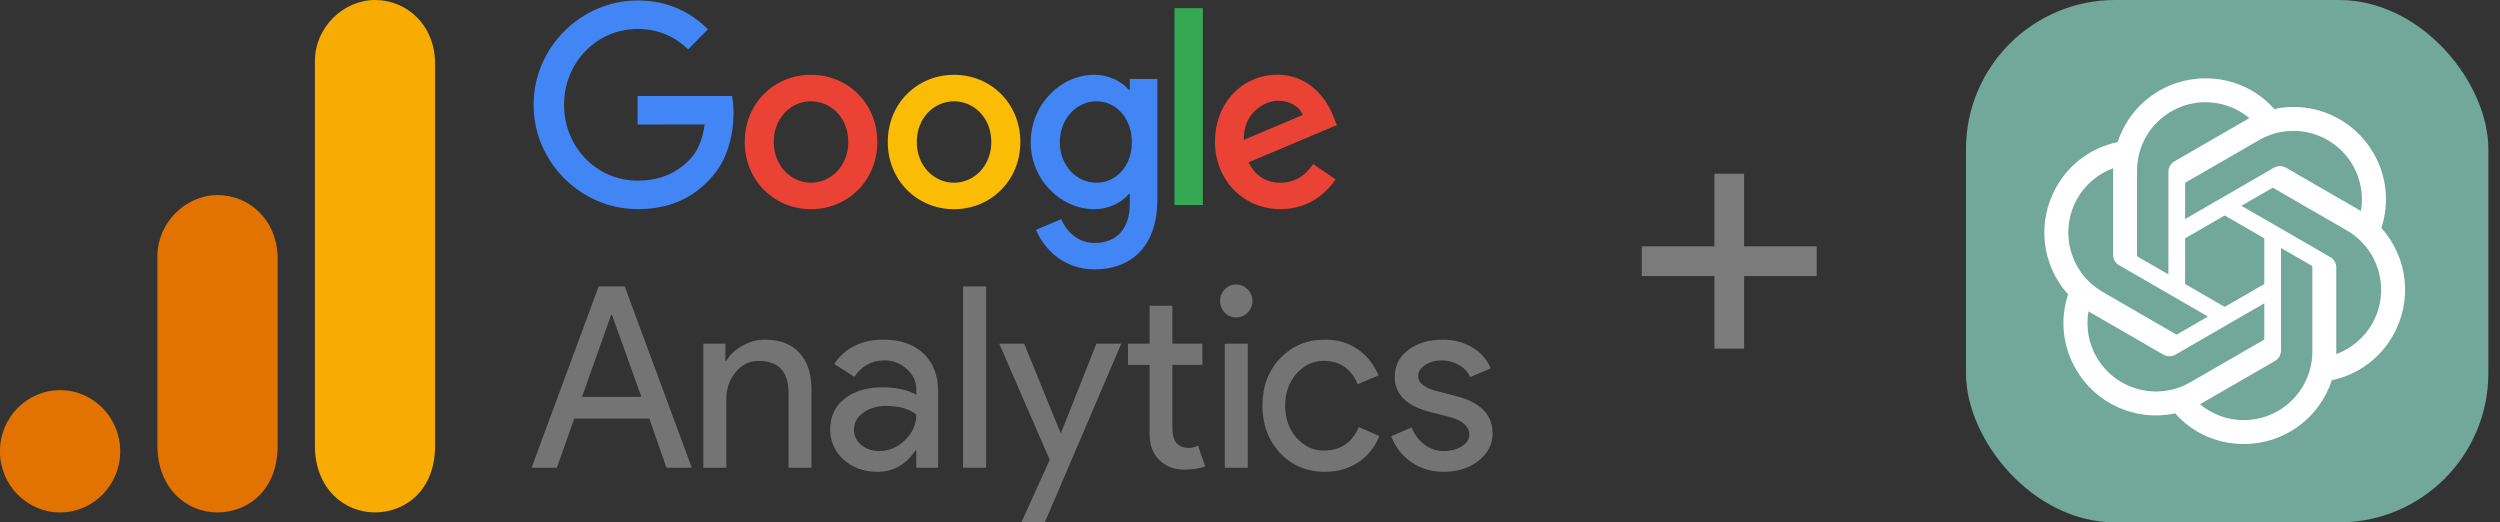 <svg width="67" height="14" viewBox="0 0 67 14" fill="none" xmlns="http://www.w3.org/2000/svg">
<rect x="0" y="0" width="67" height="14" fill="#333333" stroke="none"/>
<g clip-path="url(#clip0_14824_2047)">
<path d="M23.512 3.805C23.512 4.842 22.714 5.606 21.735 5.606C20.756 5.606 19.959 4.842 19.959 3.805C19.959 2.761 20.756 2.004 21.735 2.004C22.714 2.004 23.512 2.761 23.512 3.805ZM22.734 3.805C22.734 3.157 22.272 2.714 21.735 2.714C21.199 2.714 20.737 3.157 20.737 3.805C20.737 4.446 21.199 4.896 21.735 4.896C22.272 4.896 22.734 4.445 22.734 3.805Z" fill="#EA4335"/>
<path d="M27.345 3.806C27.345 4.843 26.547 5.607 25.568 5.607C24.59 5.607 23.792 4.843 23.792 3.806C23.792 2.762 24.59 2.005 25.568 2.005C26.547 2.005 27.345 2.762 27.345 3.806ZM26.567 3.806C26.567 3.158 26.105 2.715 25.568 2.715C25.032 2.715 24.57 3.158 24.57 3.806C24.57 4.447 25.032 4.897 25.568 4.897C26.105 4.897 26.567 4.446 26.567 3.806Z" fill="#FBBC05"/>
<path d="M31.017 2.114V5.347C31.017 6.677 30.246 7.22 29.334 7.22C28.476 7.22 27.96 6.636 27.765 6.159L28.442 5.872C28.562 6.165 28.858 6.511 29.334 6.511C29.917 6.511 30.279 6.145 30.279 5.456V5.197H30.252C30.078 5.415 29.742 5.606 29.319 5.606C28.434 5.606 27.623 4.822 27.623 3.812C27.623 2.796 28.434 2.005 29.319 2.005C29.742 2.005 30.077 2.196 30.252 2.408H30.279V2.115H31.017V2.114ZM30.334 3.812C30.334 3.178 29.918 2.715 29.389 2.715C28.852 2.715 28.403 3.178 28.403 3.812C28.403 4.44 28.852 4.897 29.389 4.897C29.918 4.897 30.334 4.44 30.334 3.812Z" fill="#4285F4"/>
<path d="M32.236 0.218V5.495H31.477V0.218H32.236Z" fill="#34A853"/>
<path d="M35.191 4.397L35.794 4.807C35.599 5.1 35.13 5.605 34.319 5.605C33.313 5.605 32.562 4.814 32.562 3.804C32.562 2.733 33.319 2.003 34.232 2.003C35.151 2.003 35.6 2.747 35.747 3.149L35.828 3.353L33.461 4.35C33.642 4.712 33.923 4.896 34.319 4.896C34.715 4.896 34.989 4.698 35.191 4.397ZM33.333 3.749L34.915 3.081C34.828 2.856 34.566 2.7 34.258 2.7C33.863 2.7 33.313 3.054 33.333 3.749Z" fill="#EA4335"/>
<path d="M17.088 3.337V2.573H19.62C19.645 2.706 19.658 2.863 19.658 3.034C19.658 3.607 19.504 4.316 19.007 4.821C18.524 5.333 17.907 5.605 17.089 5.605C15.574 5.605 14.3 4.35 14.3 2.809C14.3 1.268 15.574 0.013 17.089 0.013C17.928 0.013 18.525 0.347 18.974 0.783L18.443 1.322C18.122 1.015 17.686 0.777 17.088 0.777C15.982 0.777 15.117 1.684 15.117 2.809C15.117 3.934 15.982 4.841 17.088 4.841C17.806 4.841 18.215 4.548 18.477 4.282C18.689 4.066 18.829 3.757 18.884 3.336L17.088 3.337Z" fill="#4285F4"/>
<path d="M16.377 8.443L15.598 10.636H17.189L16.403 8.443H16.377ZM14.925 12.535H14.246L16.044 7.676H16.742L18.54 12.535H17.861L17.402 11.218H15.39L14.925 12.535Z" fill="#747474"/>
<path d="M18.849 9.21H19.441V9.671H19.466C19.557 9.509 19.7 9.375 19.893 9.268C20.09 9.158 20.291 9.102 20.497 9.102C20.899 9.102 21.207 9.22 21.421 9.453C21.638 9.683 21.748 10.014 21.748 10.444V12.535H21.132V10.489C21.119 9.944 20.851 9.671 20.327 9.671C20.083 9.671 19.878 9.773 19.711 9.978C19.547 10.179 19.466 10.417 19.466 10.694V12.535H18.849V9.21Z" fill="#747474"/>
<path d="M22.885 11.519C22.885 11.682 22.951 11.818 23.086 11.928C23.22 12.035 23.378 12.088 23.564 12.088C23.819 12.088 24.048 11.992 24.249 11.8C24.454 11.605 24.557 11.375 24.557 11.109C24.364 10.956 24.095 10.879 23.753 10.879C23.504 10.879 23.297 10.941 23.13 11.065C22.967 11.184 22.885 11.336 22.885 11.519ZM23.677 9.102C24.13 9.102 24.485 9.226 24.746 9.472C25.01 9.72 25.142 10.059 25.142 10.489V12.535H24.557V12.075H24.532C24.276 12.455 23.936 12.644 23.514 12.644C23.152 12.644 22.85 12.535 22.608 12.318C22.369 12.101 22.25 11.83 22.25 11.506C22.25 11.161 22.377 10.889 22.633 10.687C22.888 10.483 23.231 10.38 23.658 10.38C24.023 10.38 24.322 10.448 24.557 10.579V10.438C24.557 10.221 24.471 10.038 24.3 9.888C24.131 9.735 23.935 9.658 23.709 9.658C23.364 9.658 23.094 9.805 22.898 10.099L22.357 9.754C22.654 9.319 23.094 9.102 23.677 9.102Z" fill="#747474"/>
<path d="M26.427 7.676V12.535H25.81V7.676H26.427Z" fill="#747474"/>
<path d="M30.05 9.211L28.001 14H27.372L28.133 12.325L26.781 9.211H27.448L28.422 11.602H28.435L29.384 9.211H30.05Z" fill="#747474"/>
<path d="M31.739 12.586C31.475 12.586 31.255 12.503 31.079 12.337C30.903 12.171 30.812 11.939 30.809 11.64V9.779H30.23V9.21H30.809V8.193H31.419V9.21H32.224V9.779H31.419V11.435C31.419 11.657 31.459 11.809 31.544 11.889C31.633 11.966 31.728 12.004 31.834 12.004C31.884 12.004 31.931 12.001 31.978 11.992C32.024 11.979 32.068 11.964 32.11 11.947L32.299 12.503C32.139 12.557 31.953 12.586 31.739 12.586Z" fill="#747474"/>
<path d="M33.567 8.066C33.567 8.186 33.523 8.29 33.435 8.38C33.35 8.466 33.249 8.507 33.133 8.507C33.011 8.507 32.908 8.466 32.825 8.38C32.74 8.29 32.699 8.186 32.699 8.066C32.699 7.943 32.74 7.839 32.825 7.753C32.908 7.668 33.011 7.625 33.133 7.625C33.249 7.625 33.35 7.668 33.435 7.753C33.523 7.839 33.567 7.943 33.567 8.066ZM33.441 9.211V12.536H32.825V9.211H33.441Z" fill="#747474"/>
<path d="M35.511 12.644C35.024 12.644 34.622 12.476 34.304 12.139C33.99 11.798 33.833 11.376 33.833 10.873C33.833 10.361 33.99 9.939 34.304 9.607C34.622 9.271 35.024 9.102 35.511 9.102C35.846 9.102 36.137 9.188 36.385 9.357C36.632 9.528 36.819 9.763 36.945 10.061L36.385 10.297C36.212 9.88 35.909 9.671 35.474 9.671C35.192 9.671 34.949 9.786 34.744 10.016C34.543 10.246 34.443 10.532 34.443 10.873C34.443 11.215 34.543 11.499 34.744 11.73C34.949 11.96 35.192 12.075 35.474 12.075C35.922 12.075 36.236 11.867 36.417 11.448L36.964 11.685C36.846 11.984 36.659 12.219 36.404 12.388C36.148 12.558 35.851 12.644 35.511 12.644Z" fill="#747474"/>
<path d="M40.001 11.614C40.001 11.905 39.875 12.15 39.623 12.35C39.375 12.545 39.064 12.644 38.686 12.644C38.359 12.644 38.07 12.556 37.819 12.382C37.57 12.208 37.393 11.977 37.284 11.691L37.831 11.455C37.915 11.656 38.032 11.811 38.183 11.921C38.337 12.033 38.506 12.088 38.686 12.088C38.883 12.088 39.046 12.046 39.177 11.96C39.31 11.875 39.378 11.773 39.378 11.653C39.378 11.44 39.216 11.285 38.894 11.186L38.334 11.045C37.696 10.879 37.379 10.566 37.379 10.105C37.379 9.803 37.5 9.56 37.743 9.377C37.985 9.194 38.297 9.102 38.674 9.102C38.963 9.102 39.224 9.172 39.46 9.313C39.694 9.453 39.858 9.642 39.95 9.875L39.403 10.105C39.34 9.965 39.237 9.856 39.095 9.779C38.957 9.699 38.801 9.658 38.63 9.658C38.469 9.658 38.325 9.699 38.196 9.779C38.07 9.861 38.007 9.962 38.007 10.08C38.007 10.268 38.183 10.404 38.535 10.489L39.026 10.617C39.675 10.78 40.001 11.113 40.001 11.614Z" fill="#747474"/>
<path d="M8.439 1.639V11.938C8.439 13.092 9.22 13.733 10.05 13.733C10.817 13.733 11.661 13.187 11.661 11.938V1.717C11.661 0.661 10.894 0 10.05 0C9.206 0 8.439 0.729 8.439 1.639Z" fill="#F8AB00"/>
<path d="M4.219 6.866V11.938C4.219 13.091 5.001 13.733 5.83 13.733C6.597 13.733 7.441 13.186 7.441 11.938V6.944C7.441 5.888 6.674 5.228 5.83 5.228C4.986 5.228 4.219 5.957 4.219 6.866Z" fill="#E37300"/>
<path d="M3.222 12.095C3.222 12.999 2.5 13.733 1.61 13.733C0.721 13.733 -0.001 12.999 -0.001 12.095C-0.001 11.19 0.721 10.456 1.61 10.456C2.5 10.456 3.222 11.19 3.222 12.095Z" fill="#E37300"/>
</g>
<path d="M45.946 9.344V4.656H46.742V9.344H45.946ZM44 7.398V6.602H48.688V7.398H44Z" fill="#7B7B7B"/>
<rect x="52.688" width="14" height="14" rx="4" fill="#71A89A"/>
<path d="M63.819 6.111C64.042 5.443 63.965 4.712 63.61 4.105C63.075 3.174 62 2.695 60.95 2.921C60.483 2.395 59.812 2.095 59.109 2.1C58.036 2.097 57.083 2.788 56.753 3.809C56.064 3.95 55.469 4.382 55.121 4.993C54.582 5.922 54.705 7.092 55.425 7.889C55.202 8.556 55.279 9.287 55.634 9.894C56.169 10.825 57.244 11.304 58.294 11.079C58.761 11.605 59.432 11.904 60.135 11.899C61.209 11.902 62.161 11.211 62.492 10.189C63.181 10.047 63.776 9.616 64.124 9.004C64.662 8.076 64.539 6.906 63.82 6.11L63.819 6.111ZM60.136 11.259C59.706 11.26 59.29 11.109 58.96 10.834C58.975 10.826 59.001 10.812 59.018 10.801L60.969 9.674C61.069 9.617 61.13 9.511 61.13 9.396V6.645L61.955 7.122C61.964 7.126 61.969 7.134 61.971 7.144V9.422C61.969 10.435 61.149 11.257 60.136 11.259ZM56.19 9.574C55.975 9.202 55.897 8.766 55.971 8.343C55.986 8.352 56.011 8.367 56.029 8.378L57.98 9.505C58.079 9.563 58.202 9.563 58.301 9.505L60.683 8.129V9.082C60.684 9.091 60.679 9.101 60.672 9.107L58.699 10.246C57.821 10.752 56.699 10.451 56.19 9.574H56.19ZM55.676 5.314C55.891 4.942 56.229 4.657 56.632 4.509C56.632 4.526 56.631 4.555 56.631 4.576V6.831C56.631 6.945 56.692 7.051 56.792 7.108L59.174 8.483L58.349 8.96C58.341 8.965 58.331 8.966 58.321 8.962L56.348 7.822C55.472 7.314 55.171 6.193 55.676 5.314L55.676 5.314ZM62.453 6.891L60.07 5.515L60.895 5.039C60.903 5.034 60.914 5.033 60.923 5.037L62.896 6.176C63.774 6.683 64.075 7.807 63.568 8.685C63.353 9.057 63.015 9.342 62.612 9.49V7.168C62.613 7.054 62.552 6.948 62.453 6.891H62.453ZM63.273 5.656C63.259 5.647 63.234 5.631 63.215 5.621L61.264 4.494C61.165 4.436 61.043 4.436 60.943 4.494L58.561 5.87V4.917C58.56 4.907 58.565 4.898 58.573 4.892L60.545 3.754C61.424 3.247 62.547 3.549 63.054 4.427C63.268 4.799 63.345 5.233 63.273 5.656H63.273ZM58.113 7.353L57.288 6.877C57.279 6.873 57.273 6.864 57.272 6.854V4.576C57.272 3.562 58.095 2.74 59.11 2.74C59.539 2.74 59.954 2.891 60.284 3.165C60.269 3.173 60.243 3.188 60.226 3.198L58.274 4.325C58.175 4.382 58.113 4.488 58.114 4.603L58.113 7.352V7.353ZM58.561 6.387L59.622 5.774L60.683 6.387V7.612L59.622 8.225L58.561 7.612V6.387Z" fill="white"/>
<defs>
<clipPath id="clip0_14824_2047">
<rect width="40" height="14" fill="white"/>
</clipPath>
</defs>
</svg>
